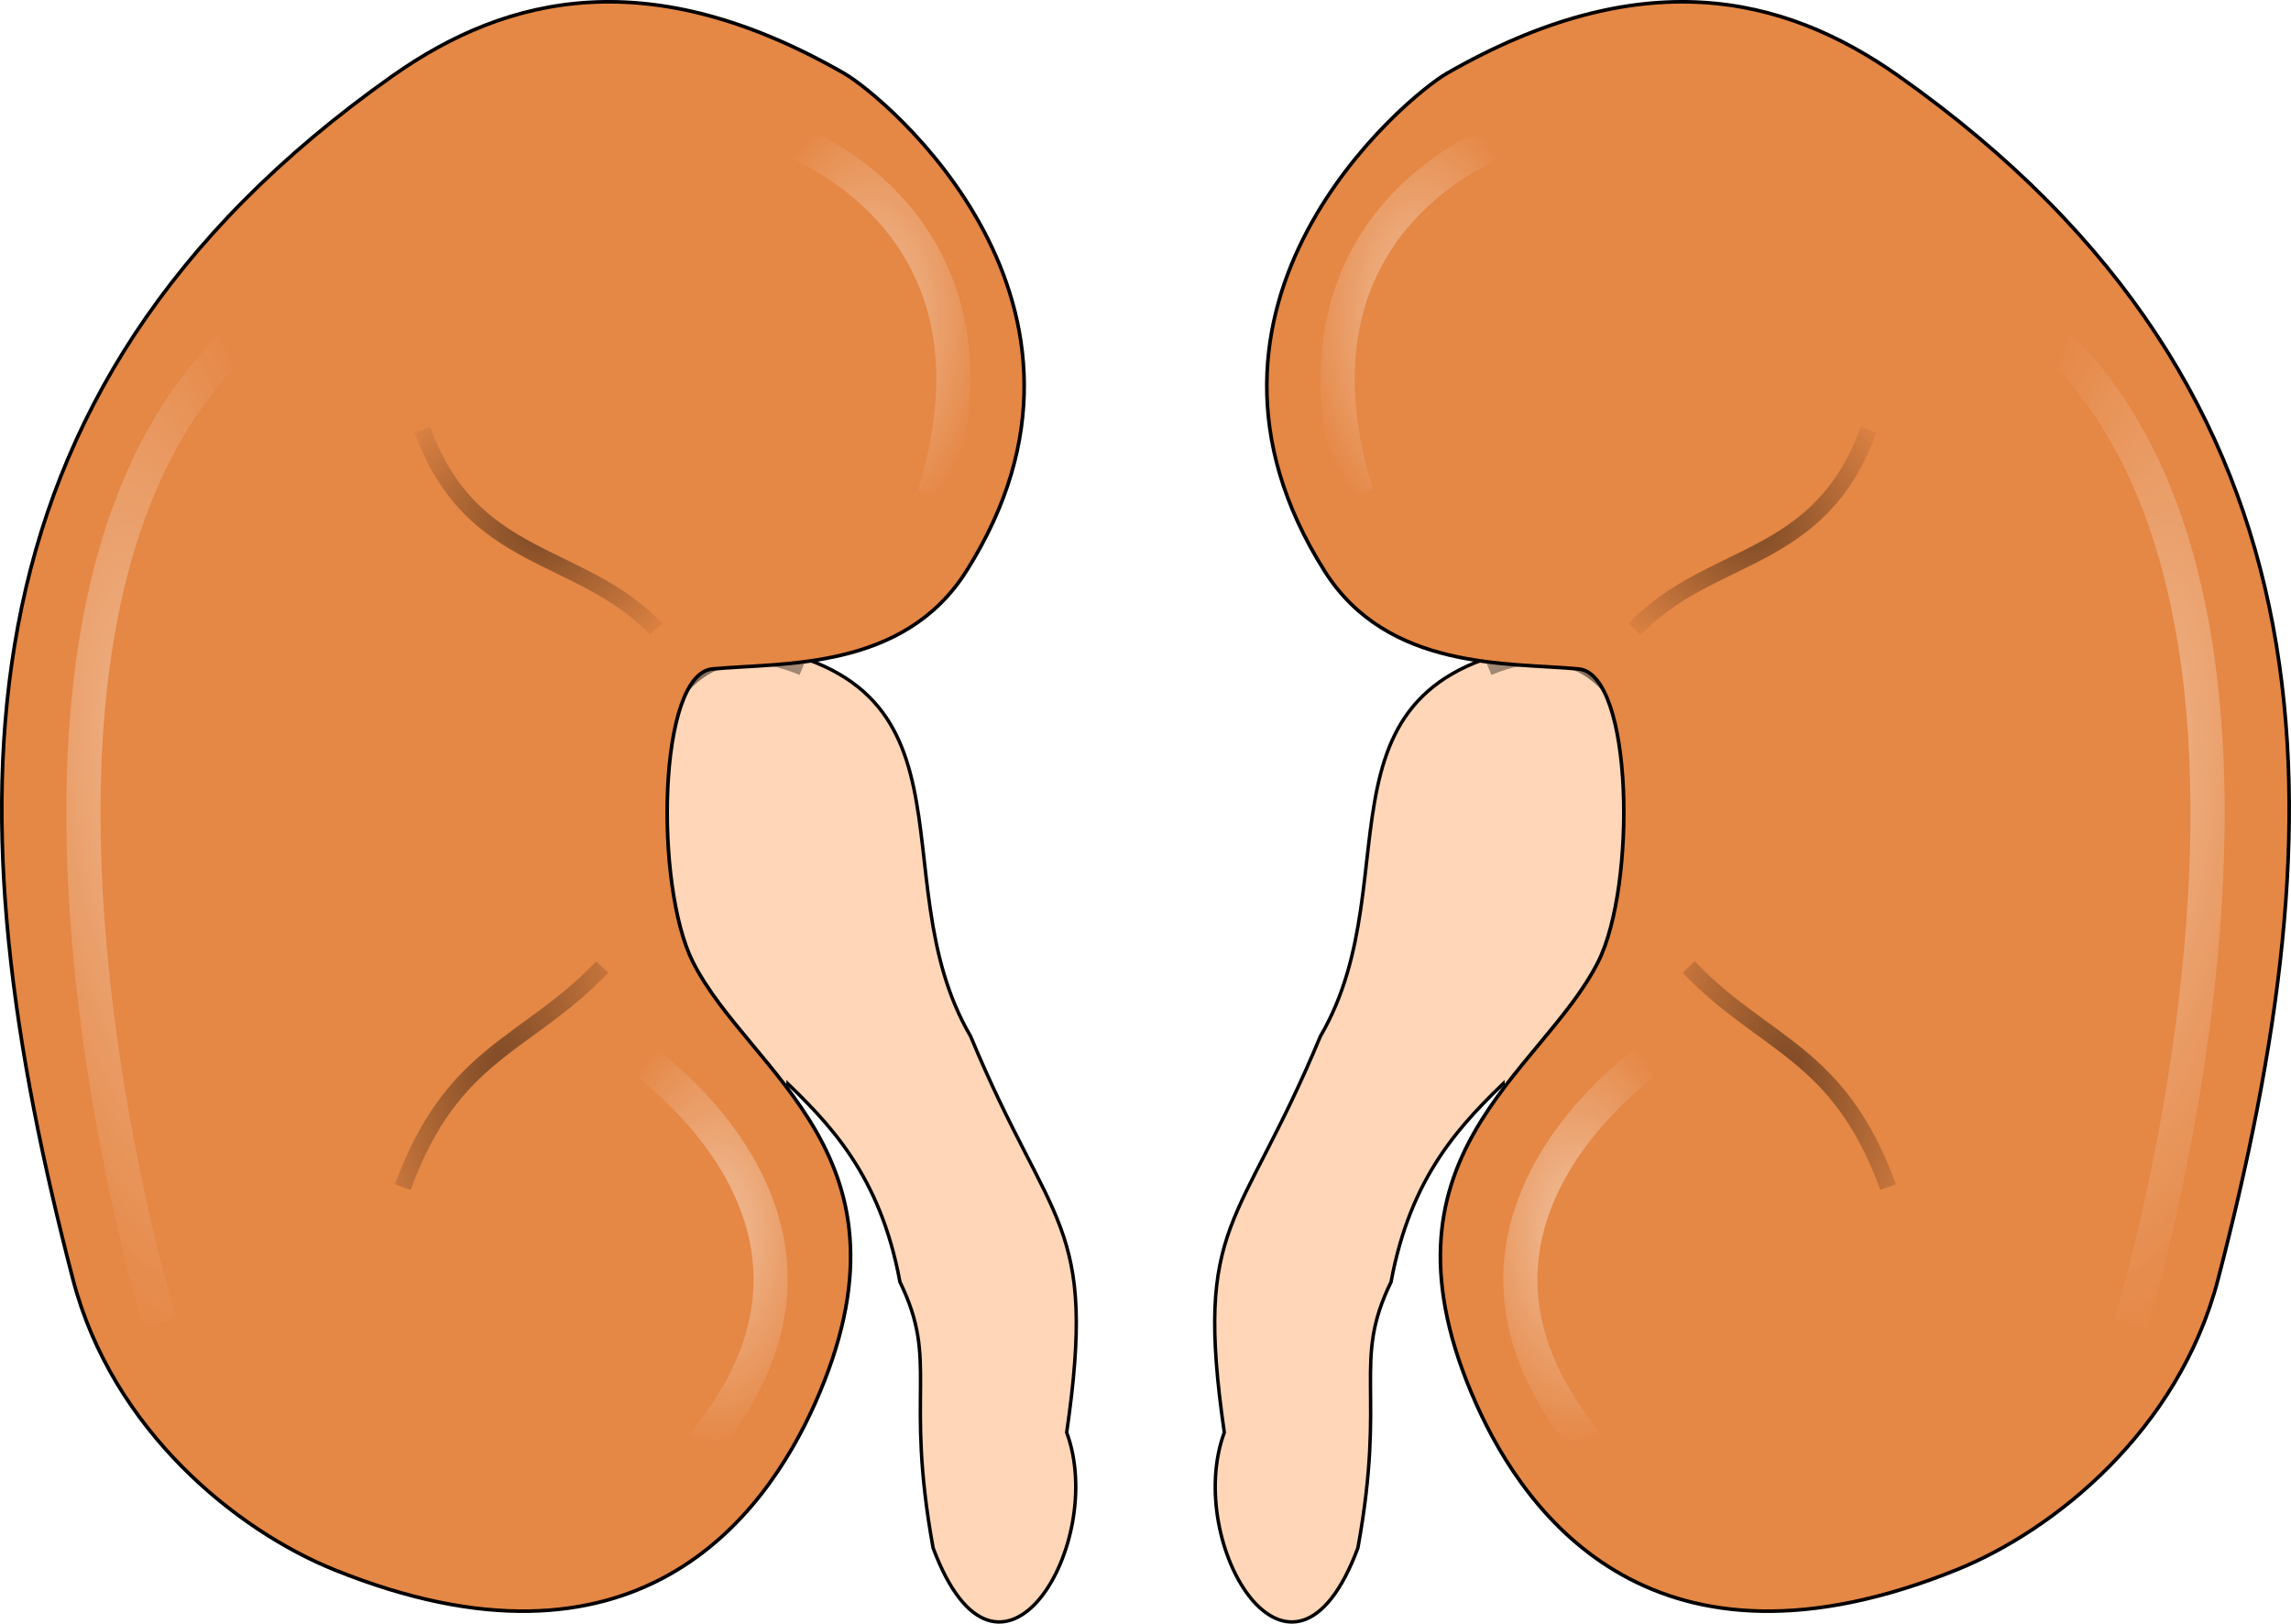 <?xml version="1.0" encoding="UTF-8" standalone="no"?>
<!-- Created with Inkscape (http://www.inkscape.org/) -->

<svg
   xmlns:svg="http://www.w3.org/2000/svg"
   xmlns="http://www.w3.org/2000/svg"
   xmlns:xlink="http://www.w3.org/1999/xlink"
   version="1.1"
   width="570.397"
   height="404.213"
   id="svg4164">
  <title
     id="title3837">Rein (kidney)</title>
  <defs
     id="defs4166">
    <linearGradient
       id="linearGradient3705">
      <stop
         id="stop3707"
         style="stop-color:#000000;stop-opacity:1"
         offset="0" />
      <stop
         id="stop3709"
         style="stop-color:#000000;stop-opacity:0"
         offset="1" />
    </linearGradient>
    <linearGradient
       id="linearGradient5185">
      <stop
         id="stop5187"
         style="stop-color:#000000;stop-opacity:1"
         offset="0" />
      <stop
         id="stop5189"
         style="stop-color:#000000;stop-opacity:0"
         offset="1" />
    </linearGradient>
    <linearGradient
       id="linearGradient5177">
      <stop
         id="stop5179"
         style="stop-color:#000000;stop-opacity:1"
         offset="0" />
      <stop
         id="stop5181"
         style="stop-color:#000000;stop-opacity:0"
         offset="1" />
    </linearGradient>
    <linearGradient
       id="linearGradient5161">
      <stop
         id="stop5163"
         style="stop-color:#ffffff;stop-opacity:1"
         offset="0" />
      <stop
         id="stop5165"
         style="stop-color:#ffffff;stop-opacity:0"
         offset="1" />
    </linearGradient>
    <filter
       color-interpolation-filters="sRGB"
       id="filter4976">
      <feGaussianBlur
         id="feGaussianBlur4978"
         stdDeviation="18.309" />
    </filter>
    <filter
       x="-0.215"
       y="-0.201"
       width="1.429"
       height="1.402"
       color-interpolation-filters="sRGB"
       id="filter5087">
      <feGaussianBlur
         id="feGaussianBlur5089"
         stdDeviation="13.164" />
    </filter>
    <filter
       x="-0.215"
       y="-0.201"
       width="1.429"
       height="1.402"
       color-interpolation-filters="sRGB"
       id="filter5091">
      <feGaussianBlur
         id="feGaussianBlur5093"
         stdDeviation="13.164" />
    </filter>
    <filter
       color-interpolation-filters="sRGB"
       id="filter5119">
      <feGaussianBlur
         id="feGaussianBlur5121"
         stdDeviation="9.652" />
    </filter>
    <filter
       x="-0.131"
       y="-0.061"
       width="1.262"
       height="1.121"
       color-interpolation-filters="sRGB"
       id="filter5157">
      <feGaussianBlur
         id="feGaussianBlur5159"
         stdDeviation="5.255" />
    </filter>
    <radialGradient
       cx="-954.001"
       cy="382.631"
       r="70.682"
       fx="-954.001"
       fy="382.631"
       id="radialGradient5167"
       xlink:href="#linearGradient5161"
       gradientUnits="userSpaceOnUse"
       gradientTransform="matrix(1,0,0,1.792,-571.429,-291.589)" />
    <radialGradient
       cx="-954.001"
       cy="382.631"
       r="70.682"
       fx="-954.001"
       fy="382.631"
       id="radialGradient5171"
       xlink:href="#linearGradient5161"
       gradientUnits="userSpaceOnUse"
       gradientTransform="matrix(1,0,0,1.792,-662.342,243.792)" />
    <radialGradient
       cx="-954.001"
       cy="382.631"
       r="70.682"
       fx="-954.001"
       fy="382.631"
       id="radialGradient5175"
       xlink:href="#linearGradient5161"
       gradientUnits="userSpaceOnUse"
       gradientTransform="matrix(1.396,-0.504,1.663,4.604,-628.079,-1619.531)" />
    <radialGradient
       cx="-1148.521"
       cy="506.851"
       r="104.965"
       fx="-1148.521"
       fy="506.851"
       id="radialGradient5183"
       xlink:href="#linearGradient5177"
       gradientUnits="userSpaceOnUse"
       gradientTransform="matrix(1,0,0,0.903,-571.429,60.452)" />
    <radialGradient
       cx="-878.419"
       cy="799.361"
       r="94.863"
       fx="-878.419"
       fy="799.361"
       id="radialGradient5191"
       xlink:href="#linearGradient5185"
       gradientUnits="userSpaceOnUse"
       gradientTransform="matrix(-1.51418e-7,1.981,-1.063,-8.1293361e-8,-28.414,2539.176)" />
    <filter
       x="-0.11"
       y="-0.042"
       width="1.22"
       height="1.085"
       color-interpolation-filters="sRGB"
       id="filter5225">
      <feGaussianBlur
         id="feGaussianBlur5227"
         stdDeviation="9.441" />
    </filter>
    <radialGradient
       cx="-878.419"
       cy="799.361"
       r="94.863"
       fx="-878.419"
       fy="799.361"
       id="radialGradient2867"
       xlink:href="#linearGradient5185"
       gradientUnits="userSpaceOnUse"
       gradientTransform="matrix(-1.51418e-7,1.981,-1.063,-8.1293361e-8,-28.414,2539.176)" />
    <radialGradient
       cx="-1148.521"
       cy="506.851"
       r="104.965"
       fx="-1148.521"
       fy="506.851"
       id="radialGradient2869"
       xlink:href="#linearGradient5177"
       gradientUnits="userSpaceOnUse"
       gradientTransform="matrix(1,0,0,0.903,-571.429,60.452)" />
    <radialGradient
       cx="-954.001"
       cy="382.631"
       r="70.682"
       fx="-954.001"
       fy="382.631"
       id="radialGradient2871"
       xlink:href="#linearGradient5161"
       gradientUnits="userSpaceOnUse"
       gradientTransform="matrix(1,0,0,1.792,-571.429,-291.589)" />
    <radialGradient
       cx="-954.001"
       cy="382.631"
       r="70.682"
       fx="-954.001"
       fy="382.631"
       id="radialGradient2873"
       xlink:href="#linearGradient5161"
       gradientUnits="userSpaceOnUse"
       gradientTransform="matrix(1,0,0,1.792,-662.342,243.792)" />
    <radialGradient
       cx="-954.001"
       cy="382.631"
       r="70.682"
       fx="-954.001"
       fy="382.631"
       id="radialGradient2875"
       xlink:href="#linearGradient5161"
       gradientUnits="userSpaceOnUse"
       gradientTransform="matrix(1.396,-0.504,1.663,4.604,-628.079,-1619.531)" />
    <radialGradient
       cx="260.121"
       cy="591.147"
       r="30.921"
       fx="260.121"
       fy="591.147"
       id="radialGradient3711"
       xlink:href="#linearGradient3705"
       gradientUnits="userSpaceOnUse"
       gradientTransform="matrix(2.596,1.04,-1.178,2.94,266.414,-1417.225)" />
    <filter
       x="-0.349"
       y="-0.124"
       width="1.698"
       height="1.249"
       color-interpolation-filters="sRGB"
       id="filter3769">
      <feGaussianBlur
         id="feGaussianBlur3771"
         stdDeviation="5.646" />
    </filter>
    <radialGradient
       cx="260.121"
       cy="591.147"
       r="30.921"
       fx="260.121"
       fy="591.147"
       id="radialGradient3813"
       xlink:href="#linearGradient3705"
       gradientUnits="userSpaceOnUse"
       gradientTransform="matrix(2.596,1.04,-1.178,2.94,266.414,-1417.225)" />
    <radialGradient
       cx="-878.419"
       cy="799.361"
       r="94.863"
       fx="-878.419"
       fy="799.361"
       id="radialGradient3815"
       xlink:href="#linearGradient5185"
       gradientUnits="userSpaceOnUse"
       gradientTransform="matrix(-1.51418e-7,1.981,-1.063,-8.1293361e-8,-28.414,2539.176)" />
    <radialGradient
       cx="-1148.521"
       cy="506.851"
       r="104.965"
       fx="-1148.521"
       fy="506.851"
       id="radialGradient3817"
       xlink:href="#linearGradient5177"
       gradientUnits="userSpaceOnUse"
       gradientTransform="matrix(1,0,0,0.903,-571.429,60.452)" />
    <radialGradient
       cx="-954.001"
       cy="382.631"
       r="70.682"
       fx="-954.001"
       fy="382.631"
       id="radialGradient3819"
       xlink:href="#linearGradient5161"
       gradientUnits="userSpaceOnUse"
       gradientTransform="matrix(1,0,0,1.792,-571.429,-291.589)" />
    <radialGradient
       cx="-954.001"
       cy="382.631"
       r="70.682"
       fx="-954.001"
       fy="382.631"
       id="radialGradient3821"
       xlink:href="#linearGradient5161"
       gradientUnits="userSpaceOnUse"
       gradientTransform="matrix(1,0,0,1.792,-662.342,243.792)" />
    <radialGradient
       cx="-954.001"
       cy="382.631"
       r="70.682"
       fx="-954.001"
       fy="382.631"
       id="radialGradient3823"
       xlink:href="#linearGradient5161"
       gradientUnits="userSpaceOnUse"
       gradientTransform="matrix(1.396,-0.504,1.663,4.604,-628.079,-1619.531)" />
    <radialGradient
       cx="260.121"
       cy="591.147"
       r="30.921"
       fx="260.121"
       fy="591.147"
       id="radialGradient3825"
       xlink:href="#linearGradient3705"
       gradientUnits="userSpaceOnUse"
       gradientTransform="matrix(2.596,1.04,-1.178,2.94,266.414,-1417.225)" />
    <radialGradient
       cx="-878.419"
       cy="799.361"
       r="94.863"
       fx="-878.419"
       fy="799.361"
       id="radialGradient3827"
       xlink:href="#linearGradient5185"
       gradientUnits="userSpaceOnUse"
       gradientTransform="matrix(-1.51418e-7,1.981,-1.063,-8.1293361e-8,-28.414,2539.176)" />
    <radialGradient
       cx="-1148.521"
       cy="506.851"
       r="104.965"
       fx="-1148.521"
       fy="506.851"
       id="radialGradient3829"
       xlink:href="#linearGradient5177"
       gradientUnits="userSpaceOnUse"
       gradientTransform="matrix(1,0,0,0.903,-571.429,60.452)" />
    <radialGradient
       cx="-954.001"
       cy="382.631"
       r="70.682"
       fx="-954.001"
       fy="382.631"
       id="radialGradient3831"
       xlink:href="#linearGradient5161"
       gradientUnits="userSpaceOnUse"
       gradientTransform="matrix(1,0,0,1.792,-571.429,-291.589)" />
    <radialGradient
       cx="-954.001"
       cy="382.631"
       r="70.682"
       fx="-954.001"
       fy="382.631"
       id="radialGradient3833"
       xlink:href="#linearGradient5161"
       gradientUnits="userSpaceOnUse"
       gradientTransform="matrix(1,0,0,1.792,-662.342,243.792)" />
    <radialGradient
       cx="-954.001"
       cy="382.631"
       r="70.682"
       fx="-954.001"
       fy="382.631"
       id="radialGradient3835"
       xlink:href="#linearGradient5161"
       gradientUnits="userSpaceOnUse"
       gradientTransform="matrix(1.396,-0.504,1.663,4.604,-628.079,-1619.531)" />
  </defs>
  <g
     transform="translate(-81.461,-373.259)"
     id="layer1">
    <g
       id="g3773">
      <path
         d="m 261.256,533.116 c 68.297,6.182 38.269,57.819 61.863,98.132 20.13,48.465 31.579,45.658 23.918,98.62 10.27,27.843 -16.85,72.682 -33.258,28.756 -7.162,-39.327 1.55,-46.128 -8.254,-66.209 -9.867,-53.346 -50.233,-51.169 -58.398,-96.027 -1.991,-13.68 -4.445,-65.837 14.129,-63.272 z"
         id="path5193"
         style="fill:#ffd6b7;fill-opacity:1;stroke:#000000;stroke-width:0.851;stroke-linecap:butt;stroke-linejoin:miter;stroke-miterlimit:4;stroke-opacity:1;stroke-dasharray:none" />
      <path
         d="m 277.128,645.674 c -51.719,-46.091 -41.678,-125.248 4.129,-106.129"
         id="path2907"
         style="fill:#ffd6b7;fill-opacity:1;stroke:url(#radialGradient3825);stroke-width:3.751;stroke-linecap:butt;stroke-linejoin:round;stroke-miterlimit:4;stroke-opacity:1;stroke-dasharray:none;filter:url(#filter3769)" />
      <path
         d="m 258.826,539.8 c 17.297,-1.64 47.476,0.521 63.198,-24.307 C 364.199,448.889 301.493,397.178 291.64,391.529 243.561,363.959 208.138,371.729 179.221,392.136 66.348,471.792 69.923,577.515 99.616,691.718 c 9.806,37.715 40.846,62.544 65.021,72.313 75.078,30.338 107.096,-13.033 119.711,-41.322 27.491,-61.647 -16.239,-81.94 -30.384,-109.989 -9.554,-18.945 -8.772,-71.628 4.861,-72.921 z"
         id="path4188"
         style="fill:#e58745;fill-opacity:1;stroke:#000000;stroke-width:0.893;stroke-linecap:butt;stroke-linejoin:miter;stroke-miterlimit:4;stroke-opacity:1;stroke-dasharray:none" />
      <path
         d="m -820,863.791 c -44.762,-46.667 -87.791,-49.335 -116.838,-128.859"
         transform="matrix(0.425,0,0,-0.425,579.919,981.124)"
         id="path5037"
         style="opacity:0.672;color:#000000;fill:none;stroke:url(#radialGradient3827);stroke-width:9.7;stroke-linecap:butt;stroke-linejoin:miter;stroke-miterlimit:4;stroke-opacity:1;stroke-dasharray:none;stroke-dashoffset:0;marker:none;visibility:visible;display:inline;overflow:visible;filter:url(#filter5091);enable-background:accumulate" />
      <path
         d="m -1651.429,576.648 c -44.762,-46.667 -107.994,-37.213 -137.041,-116.737"
         transform="matrix(0.425,0,0,0.425,946.709,284.789)"
         id="path4980"
         style="opacity:0.672;color:#000000;fill:none;stroke:url(#radialGradient3829);stroke-width:9.7;stroke-linecap:butt;stroke-linejoin:miter;stroke-miterlimit:4;stroke-opacity:1;stroke-dasharray:none;stroke-dashoffset:0;marker:none;visibility:visible;display:inline;overflow:visible;filter:url(#filter5087);enable-background:accumulate" />
      <path
         d="m -1573.5,290.014 c 0,0 135.36,46.467 84.853,208.091"
         transform="matrix(0.425,0,0,0.425,946.709,284.789)"
         id="path5155"
         style="opacity:0.686;fill:none;stroke:url(#radialGradient3831);stroke-width:20;stroke-linecap:butt;stroke-linejoin:miter;stroke-miterlimit:4;stroke-opacity:1;stroke-dasharray:none;filter:url(#filter5157)" />
      <path
         d="m -1664.414,825.395 c 0,0 165.665,109.096 20.203,250.518"
         transform="matrix(0.425,0,0,0.425,946.709,284.789)"
         id="path5169"
         style="opacity:0.686;fill:none;stroke:url(#radialGradient3833);stroke-width:20;stroke-linecap:butt;stroke-linejoin:miter;stroke-miterlimit:4;stroke-opacity:1;stroke-dasharray:none;filter:url(#filter5157)" />
      <path
         d="m -1416.381,315.494 c 0,0 294.11,467.819 36.959,637.364"
         transform="matrix(-0.411,-0.111,0.111,-0.411,-495.882,675.136)"
         id="path5173"
         style="opacity:0.609;fill:none;stroke:url(#radialGradient3835);stroke-width:20;stroke-linecap:butt;stroke-linejoin:miter;stroke-miterlimit:4;stroke-opacity:1;stroke-dasharray:none;filter:url(#filter5157)" />
    </g>
    <g
       transform="matrix(-1,0,0,1,733.319,0)"
       id="g3783">
      <path
         d="m 261.256,533.116 c 68.297,6.182 38.269,57.819 61.863,98.132 20.13,48.465 31.579,45.658 23.918,98.62 10.27,27.843 -16.85,72.682 -33.258,28.756 -7.162,-39.327 1.55,-46.128 -8.254,-66.209 -9.867,-53.346 -50.233,-51.169 -58.398,-96.027 -1.991,-13.68 -4.445,-65.837 14.129,-63.272 z"
         id="path3785"
         style="fill:#ffd6b7;fill-opacity:1;stroke:#000000;stroke-width:0.851;stroke-linecap:butt;stroke-linejoin:miter;stroke-miterlimit:4;stroke-opacity:1;stroke-dasharray:none" />
      <path
         d="m 277.128,645.674 c -51.719,-46.091 -41.678,-125.248 4.129,-106.129"
         id="path3787"
         style="fill:#ffd6b7;fill-opacity:1;stroke:url(#radialGradient3813);stroke-width:3.751;stroke-linecap:butt;stroke-linejoin:round;stroke-miterlimit:4;stroke-opacity:1;stroke-dasharray:none;filter:url(#filter3769)" />
      <path
         d="m 258.826,539.8 c 17.297,-1.64 47.476,0.521 63.198,-24.307 C 364.199,448.889 301.493,397.178 291.64,391.529 243.561,363.959 208.138,371.729 179.221,392.136 66.348,471.792 69.923,577.515 99.616,691.718 c 9.806,37.715 40.846,62.544 65.021,72.313 75.078,30.338 107.096,-13.033 119.711,-41.322 27.491,-61.647 -16.239,-81.94 -30.384,-109.989 -9.554,-18.945 -8.772,-71.628 4.861,-72.921 z"
         id="path3789"
         style="fill:#e58745;fill-opacity:1;stroke:#000000;stroke-width:0.893;stroke-linecap:butt;stroke-linejoin:miter;stroke-miterlimit:4;stroke-opacity:1;stroke-dasharray:none" />
      <path
         d="m -820,863.791 c -44.762,-46.667 -87.791,-49.335 -116.838,-128.859"
         transform="matrix(0.425,0,0,-0.425,579.919,981.124)"
         id="path3791"
         style="opacity:0.672;color:#000000;fill:none;stroke:url(#radialGradient3815);stroke-width:9.7;stroke-linecap:butt;stroke-linejoin:miter;stroke-miterlimit:4;stroke-opacity:1;stroke-dasharray:none;stroke-dashoffset:0;marker:none;visibility:visible;display:inline;overflow:visible;filter:url(#filter5091);enable-background:accumulate" />
      <path
         d="m -1651.429,576.648 c -44.762,-46.667 -107.994,-37.213 -137.041,-116.737"
         transform="matrix(0.425,0,0,0.425,946.709,284.789)"
         id="path3793"
         style="opacity:0.672;color:#000000;fill:none;stroke:url(#radialGradient3817);stroke-width:9.7;stroke-linecap:butt;stroke-linejoin:miter;stroke-miterlimit:4;stroke-opacity:1;stroke-dasharray:none;stroke-dashoffset:0;marker:none;visibility:visible;display:inline;overflow:visible;filter:url(#filter5087);enable-background:accumulate" />
      <path
         d="m -1573.5,290.014 c 0,0 135.36,46.467 84.853,208.091"
         transform="matrix(0.425,0,0,0.425,946.709,284.789)"
         id="path3795"
         style="opacity:0.686;fill:none;stroke:url(#radialGradient3819);stroke-width:20;stroke-linecap:butt;stroke-linejoin:miter;stroke-miterlimit:4;stroke-opacity:1;stroke-dasharray:none;filter:url(#filter5157)" />
      <path
         d="m -1664.414,825.395 c 0,0 165.665,109.096 20.203,250.518"
         transform="matrix(0.425,0,0,0.425,946.709,284.789)"
         id="path3797"
         style="opacity:0.686;fill:none;stroke:url(#radialGradient3821);stroke-width:20;stroke-linecap:butt;stroke-linejoin:miter;stroke-miterlimit:4;stroke-opacity:1;stroke-dasharray:none;filter:url(#filter5157)" />
      <path
         d="m -1416.381,315.494 c 0,0 294.11,467.819 36.959,637.364"
         transform="matrix(-0.411,-0.111,0.111,-0.411,-495.882,675.136)"
         id="path3799"
         style="opacity:0.609;fill:none;stroke:url(#radialGradient3823);stroke-width:20;stroke-linecap:butt;stroke-linejoin:miter;stroke-miterlimit:4;stroke-opacity:1;stroke-dasharray:none;filter:url(#filter5157)" />
    </g>
  </g>
</svg>
